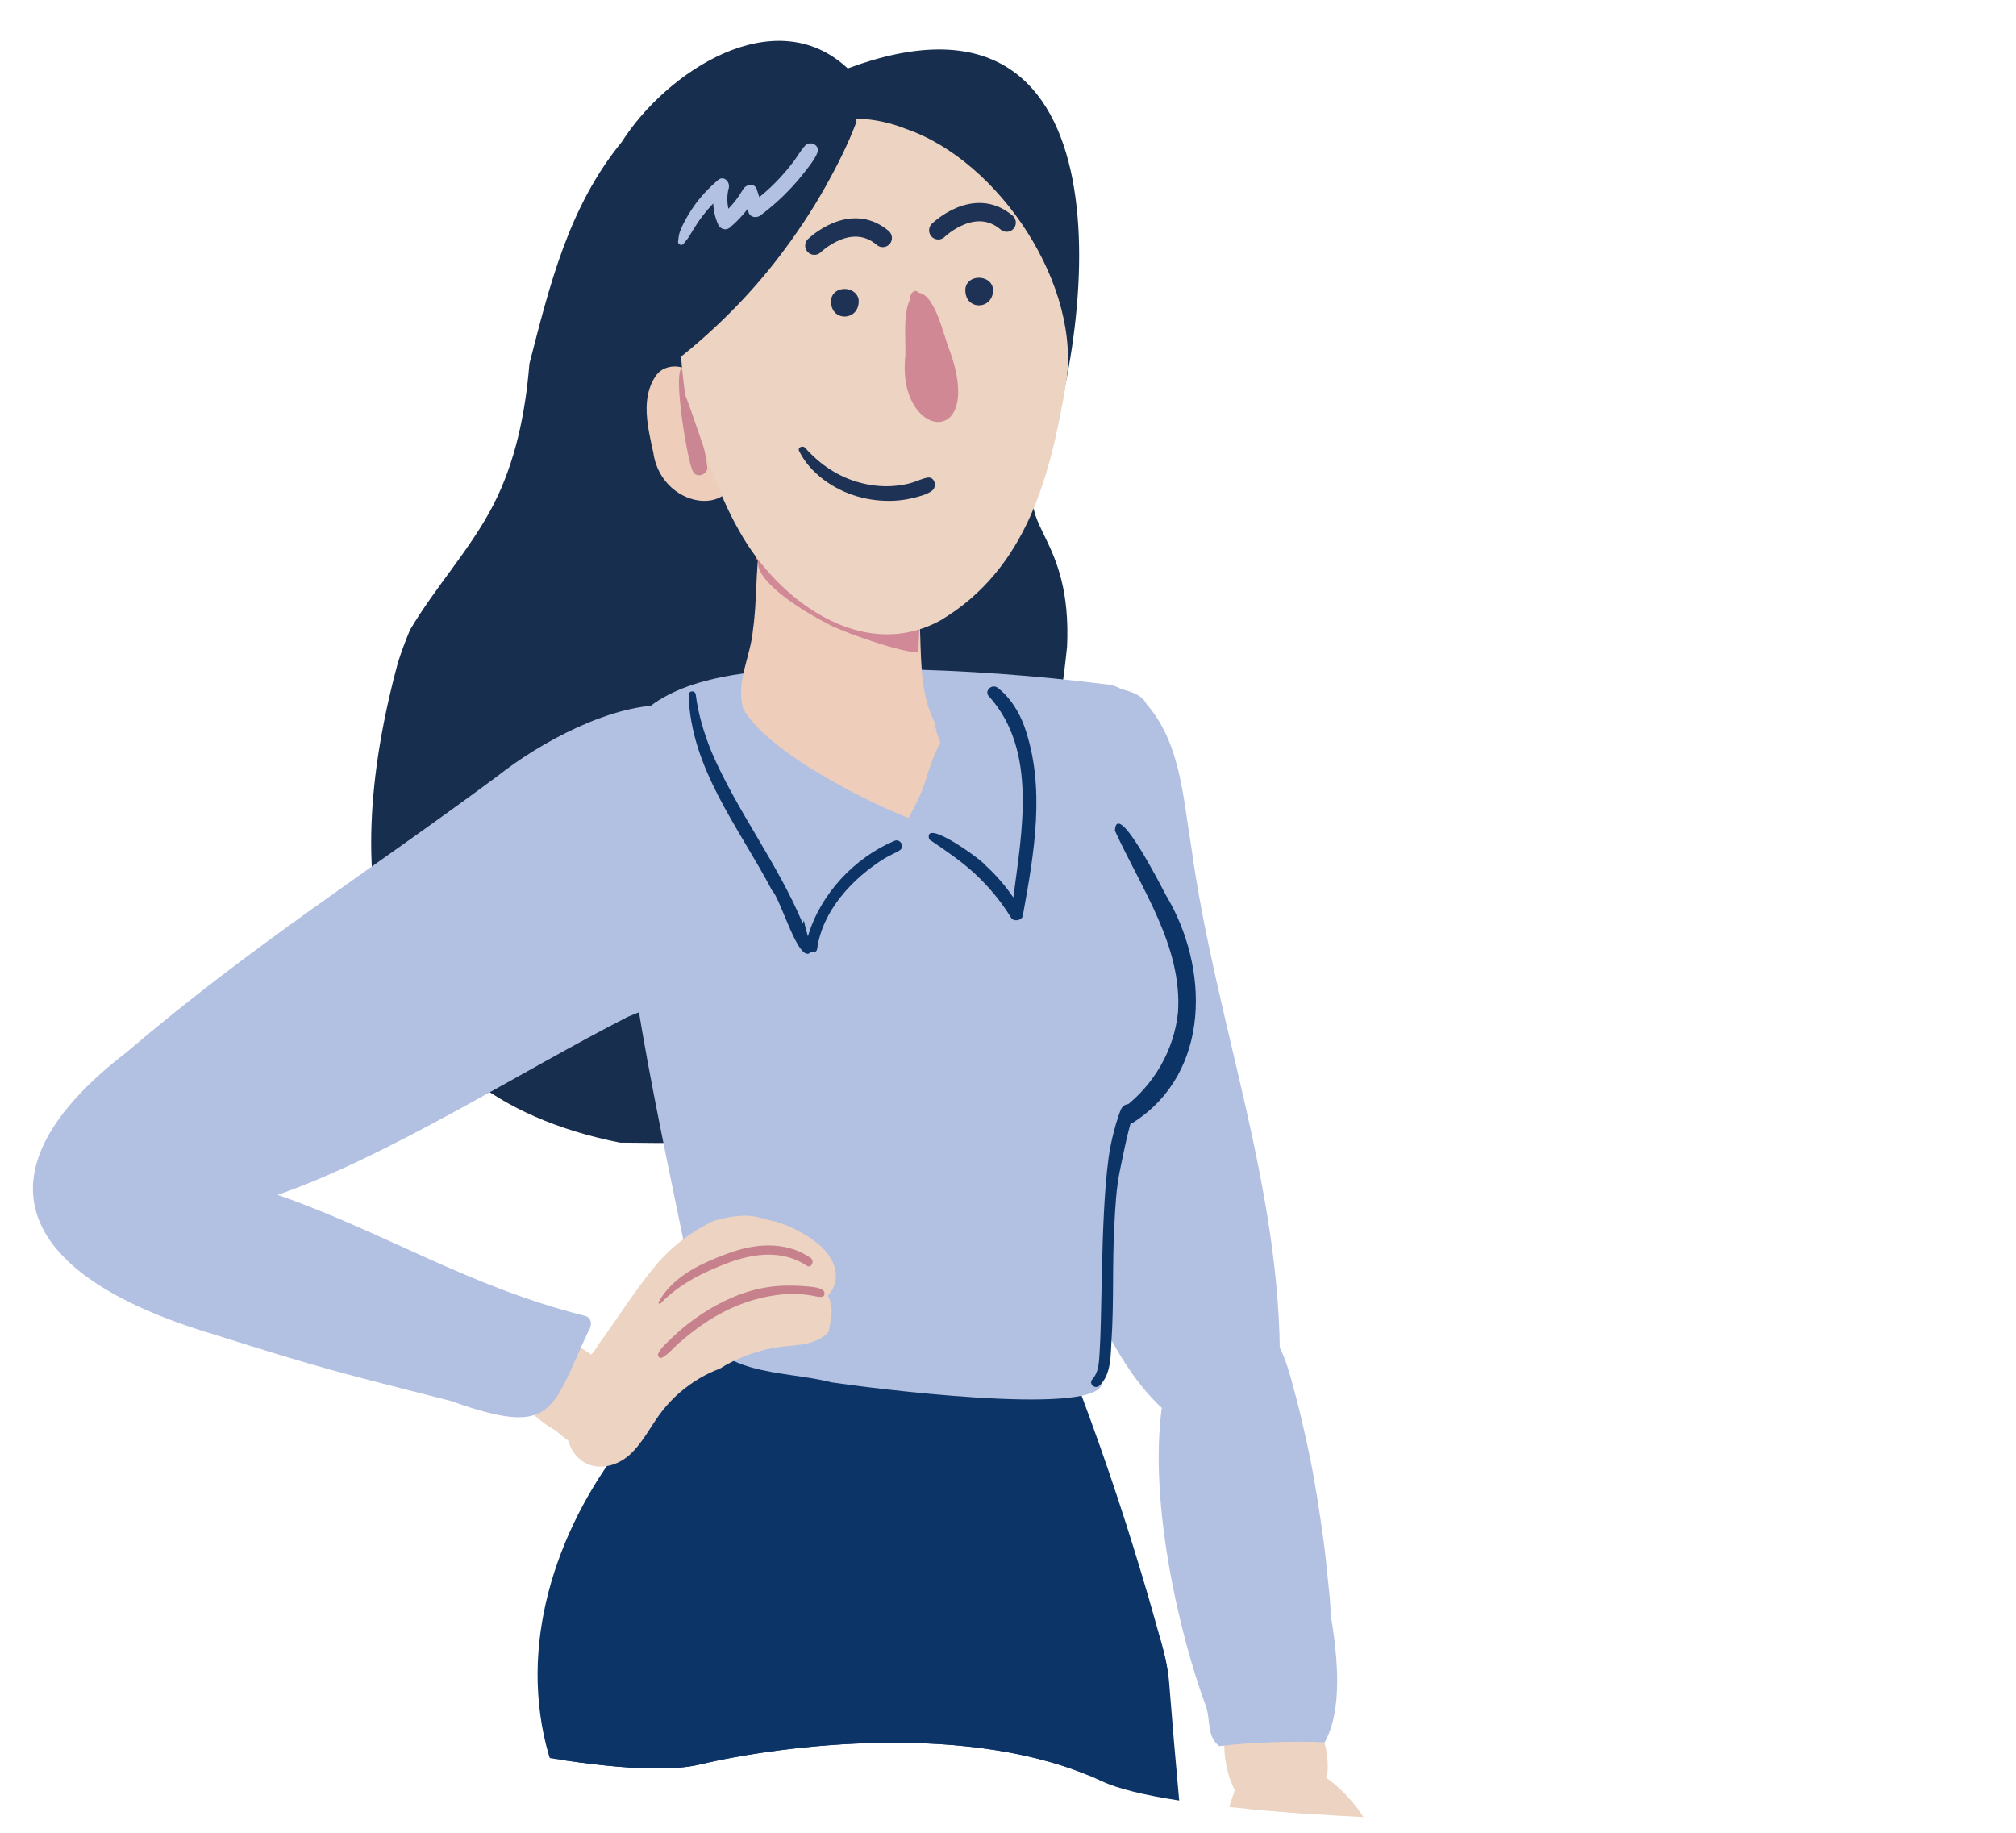 <svg xmlns="http://www.w3.org/2000/svg" viewBox="0 0 550 500" width="550" height="500" preserveAspectRatio="xMidYMid meet" style="width: 100%; height: 100%; transform: translate3d(0px, 0px, 0px);"><defs><clipPath id="__lottie_element_441"><rect width="550" height="500" x="0" y="0"></rect></clipPath><clipPath id="__lottie_element_443"><path d="M0,0 L552,0 L552,1054 L0,1054z"></path></clipPath><clipPath id="__lottie_element_444"><path fill="#ffffff" clip-rule="nonzero" d=" M557.41,14.837 C557.41,14.837 -12.62,15.624 -12.62,15.624 C-12.62,15.624 -6.21,514.201 -6.21,514.201 C-6.21,514.201 29.67,527 29.67,527 C29.67,527 109.02,487.852 109.02,487.852 C109.02,487.852 169.74,503.661 191.82,498.391 C213.9,493.121 266.34,486.346 301.53,502.909 C337.06,519.632 552.93,513.909 552.93,513.909 C552.93,513.909 557.41,14.837 557.41,14.837" fill-opacity="1"></path></clipPath></defs><g clip-path="url(#__lottie_element_441)"><g clip-path="url(#__lottie_element_443)" transform="matrix(1,0,0,1,-1,-17)" opacity="1" style="display: block;"><g clip-path="url(#__lottie_element_444)"><g transform="matrix(0.985,0.174,-0.174,0.985,230.119,503.737)" opacity="1" style="display: block;"><g opacity="1" transform="matrix(1,0,0,1,0.272,0.091)"><path fill="rgb(23,46,78)" fill-opacity="1" d=" M6.801,-316.307 C2.938,-346.557 -13.136,-346.382 -8.598,-360.111 C0.006,-409.86 -10.337,-501.911 -79.55,-461.289 C-102.439,-476.189 -128.144,-451.736 -136.762,-430.81 C-147.958,-410.85 -149.329,-388.868 -151.039,-366.882 C-149.769,-353.428 -150.14,-339.722 -154.068,-327.11 C-158.087,-314.208 -165.735,-302.393 -170.484,-289.702 C-171.169,-286.626 -171.765,-283.524 -172.171,-280.363 C-177.744,-218.072 -160.62,-163.486 -89.767,-161.968 C-63.877,-166.311 -33.341,-170.308 -15.67,-191.751 C6.816,-219.21 9.372,-281.412 6.801,-316.307z"></path></g></g><g transform="matrix(0.988,0.156,-0.156,0.988,115.322,532.114)" opacity="1" style="display: block;"><g opacity="1" transform="matrix(1,0,0,1,0,0)"><path fill="rgb(178,192,226)" fill-opacity="1" d=" M209.704,-177.169 C202.733,-225.172 177.613,-267.358 163.753,-313.394 C159.443,-326.224 156.471,-340.907 145.641,-349.927 C143.429,-353.166 137.949,-352.751 134.619,-353.231 C134.599,-353.081 134.453,-353.534 134.483,-353.374 C79.387,-344.114 158.429,-115.793 208.713,-162.214 C208.839,-162.722 208.939,-163.241 209.016,-163.772 C212.17,-167.384 210.301,-172.908 209.704,-177.169z"></path></g></g><g transform="matrix(-0.921,0.391,-0.391,-0.921,449.502,155.32)" opacity="1" style="display: block;"><g opacity="1" transform="matrix(1,0,0,1,0,0)"><path fill="rgb(237,211,194)" fill-opacity="1" d=" M236.22,-288.172 C233.862,-291.152 230.056,-292.62 226.296,-292.302 C217.76,-291.58 212.881,-284.058 211.851,-276.153 C211.229,-271.374 211.994,-264.947 215.182,-260.955 C215.681,-259.896 216.31,-258.9 217.098,-258.016 C220.084,-254.664 224.605,-254.074 228.532,-256.065 C235.904,-259.803 239.485,-269.145 239.488,-276.975 C239.49,-280.897 238.703,-285.033 236.22,-288.172z"></path></g><g opacity="1" transform="matrix(1,0,0,1,0,0)"><path fill="rgb(178,192,226)" fill-opacity="1" d=" M238.635,-265.739 C230.769,-267.932 219.142,-272.448 211.757,-276.007 C211.725,-275.989 211.694,-275.976 211.663,-275.958 C203.853,-269.757 199.482,-256.547 196.613,-244.413 C196.46,-244.059 196.312,-243.704 196.171,-243.345 C196.094,-243.221 196.041,-243.071 196.001,-242.905 C195.112,-240.56 194.427,-238.129 193.68,-235.741 C192.569,-232.19 191.46,-228.633 190.491,-225.04 C188.555,-217.864 186.673,-210.666 185.187,-203.382 C183.658,-195.889 182.37,-188.349 181.402,-180.763 C180.557,-174.141 180.36,-166.833 184.591,-161.234 C186.781,-158.337 189.834,-156.369 193.473,-155.937 C195.217,-155.73 197.067,-155.868 198.754,-156.416 C201.765,-156.51 204.576,-157.88 206.854,-159.806 C209.438,-161.99 211.397,-164.927 213.09,-167.826 C213.83,-169.094 214.499,-170.397 215.13,-171.719 C230.371,-194.82 236.825,-234.405 237.703,-254.118 C237.942,-258.419 240.798,-261.702 238.635,-265.739z"></path></g></g><g style="display: none;"><g><path></path></g><g><path></path></g><g><path></path></g><g><path></path></g><g><path></path></g></g><g transform="matrix(0.993,-0.122,0.122,0.993,313.73,490.204)" opacity="1" style="display: block;"><g opacity="1" transform="matrix(1,0,0,1,0,0)"><path fill="rgb(237,211,194)" fill-opacity="1" d=" M60.535,45.992 C59.389,34.085 54.086,22.315 44.203,15.187 C39.541,11.825 31.589,7.931 26.127,11.544 C23.729,13.13 22.719,15.399 22.261,17.903 C22.11,18.051 21.972,18.232 21.862,18.463 C19.741,22.918 17.726,27.421 15.83,31.977 C14.916,34.175 14.031,36.384 13.176,38.606 C12.359,40.729 11.383,42.893 11.237,45.193 C11.084,47.596 12.017,49.824 13.008,51.954 C13.961,54.003 14.997,56.015 16.096,57.99 C18.199,61.77 20.569,65.39 23.153,68.858 C23.314,69.29 23.484,69.719 23.66,70.145 C23.451,73.331 23.163,76.511 22.782,79.685 C22.302,83.689 21.675,87.676 20.926,91.639 C20.289,95.011 18.687,99.125 20.866,102.25 C22.572,104.697 25.552,105.746 28.39,106.178 C31.672,106.678 35.42,107.094 38.58,105.85 C41.844,104.566 43.808,101.735 45.354,98.722 C47.069,95.379 48.729,92.002 50.322,88.599 C56.488,75.431 61.96,60.793 60.535,45.992z"></path></g><g opacity="1" transform="matrix(1,0,0,1,0,0)"><path fill="rgb(198,129,141)" fill-opacity="1" d=" M24.208,40.711 C23.885,39.309 21.642,39.605 21.691,41.052 C21.842,45.482 22.086,49.908 22.068,54.343 C22.059,56.525 21.981,58.707 21.834,60.884 C21.683,63.116 21.401,65.406 21.517,67.64 C21.606,69.354 24.002,69.732 24.525,68.047 C25.18,65.939 25.377,63.567 25.505,61.368 C25.642,59.029 25.698,56.686 25.675,54.343 C25.63,49.766 25.235,45.175 24.208,40.711z"></path></g><g opacity="1" transform="matrix(1,0,0,1,0,0)"><path fill="rgb(198,129,141)" fill-opacity="1" d=" M34.925,62.731 C33.351,69.235 32.406,75.891 30.873,82.414 C30.113,85.648 29.261,88.861 28.319,92.047 C27.848,93.641 27.33,95.219 26.85,96.81 C26.383,98.36 25.645,99.84 26.447,101.387 C26.715,101.904 27.36,101.975 27.836,101.751 C29.369,101.031 29.682,99.204 30.176,97.727 C30.702,96.153 31.147,94.548 31.591,92.949 C32.501,89.671 33.316,86.366 34.035,83.04 C35.443,76.526 36.718,69.64 36.583,62.955 C36.564,62.025 35.155,61.782 34.925,62.731z"></path></g><g opacity="1" transform="matrix(1,0,0,1,0,0)"><path fill="rgb(198,129,141)" fill-opacity="1" d=" M45.838,59.65 C45.138,67.482 44.024,75.253 42.313,82.929 C41.471,86.707 40.474,90.449 39.325,94.145 C38.751,95.993 38.133,97.827 37.51,99.659 C37.211,100.538 36.904,101.413 36.588,102.286 C36.43,102.722 36.269,103.158 36.107,103.593 C36.043,103.766 35.722,104.345 35.675,104.67 C33.859,105.357 34.711,108.204 36.712,107.804 C37.799,107.587 38.194,106.624 38.57,105.709 C39.042,104.562 39.495,103.408 39.934,102.249 C41.635,97.759 43.017,93.156 44.181,88.499 C46.536,79.079 47.921,69.366 47.963,59.65 C47.969,58.262 45.958,58.309 45.838,59.65z"></path></g></g><g transform="matrix(0.999,-0.052,0.052,0.999,321.264,495.882)" opacity="1" style="display: block;"><g opacity="1" transform="matrix(1,0,0,1,0,0)"><path fill="rgb(13,52,103)" fill-opacity="1" d=" M-1.514,-29.216 C-3.473,-38.598 -5.707,-47.93 -8.066,-57.218 C-10.426,-66.512 -12.959,-75.763 -15.672,-84.96 C-17.028,-89.559 -18.428,-94.144 -19.871,-98.716 C-21.084,-102.557 -22.521,-106.747 -26.136,-108.985 C-28.104,-110.203 -30.672,-110.661 -32.944,-110.115 C-36.172,-111.046 -39.397,-111.978 -42.678,-112.712 C-47.339,-113.754 -52.088,-114.512 -56.802,-115.279 C-66.314,-116.826 -75.871,-118.025 -85.476,-118.822 C-90.25,-119.218 -95.031,-119.531 -99.817,-119.756 C-104.395,-119.972 -109.088,-120.044 -113.459,-118.458 C-117.454,-117.009 -120.978,-114.658 -124.39,-112.169 C-127.571,-109.848 -130.654,-107.387 -133.609,-104.784 C-145.006,-94.746 -154.71,-82.552 -161.587,-68.992 C-168.363,-55.632 -172.476,-40.78 -172.266,-25.732 C-172.162,-18.24 -171.086,-10.556 -168.641,-3.456 C-166.037,4.105 -161.578,11.138 -154.401,15.061 C-147.315,18.934 -138.988,19.566 -131.064,19.587 C-122.402,19.61 -113.719,19.311 -105.064,18.991 C-87.33,18.336 -69.521,16.971 -52.146,13.203 C-43.666,11.364 -35.312,8.894 -27.251,5.673 C-20.055,2.798 -12.623,-0.464 -7.066,-6.037 C-4.463,-8.648 -2.365,-11.795 -1.283,-15.339 C0.107,-19.891 -0.561,-24.652 -1.514,-29.216z"></path></g></g><g transform="matrix(1,0,0,1,176.189,993.697)" opacity="1" style="display: block;"><g opacity="1" transform="matrix(1,0,0,1,0,0)"><path fill="rgb(0,0,0)" fill-opacity="1" d=" M35.851,-35.178 C35.76,-40.106 35.695,-45.132 35.745,-50.187 C33.876,-51.019 31.605,-51.257 29.415,-50.885 C21.464,-49.629 11.132,-49.305 4.183,-44.572 C0.286,-29.572 -4.915,-14.98 -10.991,-0.715 C-10.995,-0.704 -10.998,-0.692 -11.002,-0.681 C-11.003,-0.681 -11.003,-0.682 -11.004,-0.682 C-11.125,-0.397 -11.241,-0.11 -11.363,0.174 C-11.638,0.814 -12.041,1.264 -12.516,1.555 C-18.937,17.808 -27.42,33.173 -38.859,46.714 C-40.384,48.221 -39.273,51.133 -37.06,51.054 C-26.772,50.347 -16.494,49.434 -6.213,48.622 C10.698,48.126 14.661,47.369 21.67,31.096 C23.835,41.126 22.213,52.46 36.256,46.276 C37.714,46.527 39.134,45.672 39.154,44.07 C39.254,33.457 39.407,22.844 39.563,12.231 C37.356,-3.458 36.144,-19.348 35.851,-35.178z"></path></g></g><g transform="matrix(0.998,0.07,-0.07,0.998,186.691,708.529)" opacity="1" style="display: block;"><g opacity="1" transform="matrix(1,0,0,1,0,0)"><path fill="rgb(13,52,103)" fill-opacity="1" d=" M41.852,-6.344 C39.912,-65.46 39.787,-73.036 40.729,-169.225 C40.128,-187.021 40.216,-205.743 33.37,-222.497 C20.409,-262.181 -36.316,-266.888 -44.477,-222.284 C-48.022,-209.856 -49.347,-196.842 -49.658,-183.957 C-47.089,-112.342 -40.213,-13.036 -34.132,68.941 C-31.213,158.964 -25.213,183.964 -31.521,274.021 C-17.955,271.284 50.87,267.886 64.436,265.182 C64.501,261.234 41.522,-2.42 41.852,-6.344z"></path></g></g><g transform="matrix(0.988,0.156,-0.156,0.988,282.26,494.438)" opacity="1" style="display: block;"><g opacity="1" transform="matrix(1,0,0,1,0,0)"><path fill="rgb(0,0,0)" fill-opacity="1" d=" M260.013,510.551 C230.22,495.306 197.132,484.924 174.187,460.569 C171.055,455.829 165.918,454.902 160.775,456.714 C152.214,458.333 143.444,457.6 134.828,458.043 C134.576,457.488 134.324,456.933 134.073,456.378 C133.582,455.292 131.705,456.068 132.131,457.196 C132.472,458.099 132.817,459.001 133.159,459.904 C135.374,472.436 143.27,483.428 147.092,495.61 C147.093,495.61 154.796,514.498 154.796,514.498 C156.948,518.411 157.233,524.312 161.308,526.691 C170.489,526.879 179.816,523.992 189.015,523.008 C193.599,520.936 186.51,513.592 185.812,510.285 C202.633,516.419 217.077,514.836 234.885,517.455 C241.274,518.199 265.787,517.539 260.013,510.551z"></path></g></g><g transform="matrix(0.978,0.208,-0.208,0.978,311.504,483.993)" opacity="1" style="display: block;"><g opacity="1" transform="matrix(1,0,0,1,0,0)"><path fill="rgb(13,52,103)" fill-opacity="1" d=" M187.146,454.733 C118.218,300.615 54.45,152.241 6.593,-9.633 C2.129,-24.726 -17.177,-50.747 -33.184,-56.913 C-77.352,-68.495 -94.195,-2.449 -63.35,27.67 C-41.991,88.499 -18.262,148.466 6.26,208.08 C41.849,292.199 50.094,380.413 86.116,475.501 C100.094,480.414 150.33,469.415 164.85,467.027 C168.522,465.532 189.355,460.564 187.146,454.733z"></path></g></g><g transform="matrix(0.999,-0.052,0.052,0.999,321.264,495.882)" opacity="1" style="display: block;"><g opacity="1" transform="matrix(1,0,0,1,0,0)"><path fill="rgb(237,211,194)" fill-opacity="1" d=" M-143.532,-110.329 C-143.552,-110.591 -143.57,-110.854 -143.605,-111.115 C-149.583,-114.624 -155.021,-118.933 -160.617,-123.02 C-163.318,-122.776 -165.934,-122.071 -168.305,-120.664 C-174.586,-116.937 -174.528,-110.429 -171.604,-104.872 C-171.014,-104.026 -170.446,-103.164 -169.97,-102.247 C-169.968,-102.242 -169.966,-102.238 -169.964,-102.233 C-168.059,-100.421 -166.1,-98.637 -163.86,-97.291 C-163.217,-96.688 -162.564,-96.096 -161.908,-95.504 C-160.713,-94.426 -159.467,-93.373 -157.954,-92.778 C-154.821,-91.545 -151.603,-93.123 -149.085,-94.972 C-146.63,-96.775 -144.186,-99.137 -142.887,-101.936 C-141.681,-104.533 -141.396,-108.202 -143.532,-110.329z"></path></g><g opacity="1" transform="matrix(1,0,0,1,0,0)"><path fill="rgb(178,192,226)" fill-opacity="1" d=" M-97.748,-273.097 C-101.609,-282.623 -111.124,-292.013 -122.352,-293.149 C-138.008,-294.734 -158.492,-284.699 -170.405,-276.252 C-207.619,-251.533 -239.953,-233.466 -275.388,-206.261 C-317.874,-176.984 -310.543,-147.852 -255.685,-128.322 C-226.178,-117.303 -222.702,-116.344 -191.89,-106.765 C-164.174,-95.188 -164.714,-102.751 -153.557,-123.645 C-152.423,-125.07 -152.085,-127.398 -154.208,-128.06 C-185.628,-137.727 -207.82,-153.826 -236.155,-165.359 C-205.509,-174.221 -167.388,-195.916 -138.241,-208.887 C-116.574,-216.311 -92.721,-226.242 -94.324,-249.141 C-94.566,-256.045 -95.539,-265.807 -97.748,-273.097z"></path></g></g><g transform="matrix(0.999,-0.052,0.052,0.999,321.264,495.882)" opacity="1" style="display: block;"><g opacity="1" transform="matrix(1,0,0,1,0.547,0.181)"><path fill="rgb(178,192,226)" fill-opacity="1" d=" M7.178,-278.991 C6.578,-285.637 1.646,-292.366 -3.951,-292.852 C-22.901,-296.235 -42.027,-298.637 -61.231,-299.969 C-88.165,-301.507 -143.045,-308.607 -138.899,-267.168 C-139.661,-219.931 -130.243,-172.976 -123.744,-126.316 C-121.617,-109.799 -100.98,-110.644 -88.544,-106.629 C-78.149,-104.521 -18.697,-93.756 -15.018,-102.048 C-11.942,-125.986 -14.183,-152.094 -3.019,-174.066 C0.066,-179.213 8.839,-185.194 10.547,-191.018 C13.443,-208.376 14.516,-210.253 2.74,-246.78 C-1.434,-259.727 7.725,-251.134 7.178,-278.991z"></path></g><g opacity="1" transform="matrix(1,0,0,1,1.091,-0.986)"><path fill="rgb(13,52,103)" fill-opacity="1" d=" M-64.102,-252.092 C-75.35,-248.047 -85.177,-238.623 -89.15,-227.266 C-89.528,-228.701 -89.822,-230.158 -90.038,-231.634 C-90.155,-231.381 -90.29,-231.133 -90.395,-230.876 C-96.38,-247.606 -106.74,-262.372 -112.854,-279.022 C-114.607,-284.108 -115.885,-289.305 -116.281,-294.684 C-116.372,-295.922 -118.171,-295.946 -118.219,-294.684 C-118.725,-274.656 -106.345,-257.765 -98.301,-240.311 C-95.948,-237.744 -92.013,-219.34 -88.532,-222.972 C-87.817,-222.663 -86.935,-222.835 -86.797,-223.805 C-84.797,-234.149 -76.075,-242.517 -67.13,-247.433 C-65.77,-248.144 -64.302,-248.653 -62.958,-249.379 C-61.456,-250.19 -62.493,-252.504 -64.102,-252.092z"></path></g><g opacity="1" transform="matrix(1,0,0,1,1.091,-0.986)"><path fill="rgb(13,52,103)" fill-opacity="1" d=" M-27.237,-281.381 C-28.483,-285.38 -30.541,-289.268 -33.876,-292.2 C-35.516,-293.642 -37.863,-291.48 -36.373,-289.957 C-23.953,-274.563 -29.428,-252.689 -32.661,-234.932 C-34.658,-238.214 -37.04,-241.281 -39.822,-244.102 C-40.791,-245.7 -56.244,-258.119 -54.75,-251.95 C-50.512,-248.722 -46.317,-245.591 -42.659,-241.808 C-39.051,-238.078 -35.966,-233.887 -33.562,-229.443 C-32.91,-228.238 -30.642,-228.523 -30.34,-229.821 C-26.391,-246.594 -22.216,-264.378 -27.237,-281.381z"></path></g><g opacity="1" transform="matrix(1,0,0,1,2.37,2.623)"><path fill="rgb(13,52,103)" fill-opacity="1" d=" M7.583,-237.122 C6.575,-239.324 -4.432,-264.085 -5.33,-255.289 C1.011,-239.206 11.39,-222.893 9.284,-204.986 C7.705,-194.742 1.705,-185.542 -6.831,-179.726 C-9.294,-177.967 -7.149,-174.057 -4.418,-175.598 C17.479,-188.103 18.47,-216.786 7.583,-237.122z"></path></g><g opacity="1" transform="matrix(1,0.014,-0.014,1,0,0)"><path fill="rgb(13,52,103)" fill-opacity="1" d=" M-4.551,-176.851 C-4.908,-177.785 -5.763,-178.14 -6.646,-177.704 C-7.729,-177.169 -8.039,-175.871 -8.477,-174.798 C-8.974,-173.58 -9.374,-172.329 -9.757,-171.068 C-10.489,-168.656 -11.142,-166.21 -11.574,-163.72 C-12.425,-158.82 -12.98,-153.801 -13.429,-148.845 C-14.348,-138.7 -14.814,-128.489 -15.457,-118.322 C-15.633,-115.536 -15.85,-112.754 -16.131,-109.977 C-16.366,-107.663 -16.603,-105.086 -18.3,-103.372 C-19.503,-102.157 -17.712,-100.464 -16.469,-101.523 C-13.085,-104.406 -13.099,-109.817 -12.685,-113.94 C-12.164,-119.137 -11.902,-124.339 -11.681,-129.558 C-11.463,-134.696 -11.213,-139.821 -10.753,-144.943 C-10.301,-149.974 -9.85,-155.162 -8.63,-160.067 C-7.93,-162.883 -7.254,-165.713 -6.499,-168.514 C-6.14,-169.846 -5.733,-171.159 -5.326,-172.476 C-4.928,-173.762 -4.048,-175.536 -4.551,-176.851z"></path></g></g><g transform="matrix(0.999,-0.052,0.052,0.999,321.264,495.882)" opacity="1" style="display: block;"><g opacity="1" transform="matrix(1,0,0,1,0,0)"><path fill="rgb(238,206,186)" fill-opacity="1" d=" M-50.734,-285.282 C-56.706,-299.119 -49.389,-317.687 -56.693,-333.885 C-62.526,-347.064 -90.09,-351.609 -95.532,-336.285 C-97.179,-328.472 -97.145,-320.342 -98.69,-312.501 C-99.656,-305.393 -104.158,-298.466 -102.495,-291.232 C-96.331,-278.549 -68.33,-263.16 -58.997,-259.052 C-51.955,-270.447 -54.688,-269.399 -49.256,-279.256 C-50.54,-282.473 -50.183,-283.852 -50.734,-285.282z"></path></g><g opacity="1" transform="matrix(1,0,0,1,0,0)"><path fill="rgb(209,136,151)" fill-opacity="1" d=" M-53.678,-314.823 C-53.682,-315.605 -52.373,-324.388 -53.078,-324.79 C-52.582,-325.8 -52.893,-325.776 -53.226,-326.826 C-50.655,-335.617 -63.873,-327.171 -69.193,-329.898 C-77.288,-330.59 -90.162,-345.133 -95.76,-337.509 C-96.618,-336.2 -97.746,-331.72 -96.213,-331.26 C-97.461,-327.661 -90.911,-320.527 -78.151,-313.02 C-73.401,-310.078 -53.98,-302.448 -53.878,-304.511 C-53.655,-309.037 -52.775,-312.758 -53.678,-314.823z"></path></g></g><g transform="matrix(0.999,-0.052,0.052,0.999,321.264,495.882)" opacity="1" style="display: block;"><g opacity="1" transform="matrix(1,0,0,1,0,0)"><path fill="rgb(237,211,194)" fill-opacity="1" d=" M-87.861,-142.439 C-90.051,-145.128 -93.014,-147.178 -95.9,-148.765 C-97.379,-149.578 -98.904,-150.283 -100.462,-150.874 C-105.889,-152.236 -107.476,-154.338 -117.72,-152.139 C-123.662,-149.62 -129.15,-146.175 -134.286,-140.671 C-140.224,-134.308 -145.297,-126.892 -150.872,-120.092 C-151.531,-119.072 -152.334,-117.919 -153.311,-117.211 C-153.656,-116.815 -154.002,-116.42 -154.352,-116.031 C-156.784,-111.897 -159.067,-107.342 -160.251,-102.583 C-161.454,-97.747 -161.116,-92.114 -157.34,-88.844 C-153.495,-85.514 -147.831,-86.48 -144.073,-89.493 C-140.115,-92.666 -137.665,-97.461 -134.275,-101.287 C-131.27,-104.678 -127.734,-107.373 -123.886,-109.393 C-122.04,-110.363 -120.121,-111.155 -118.157,-111.772 C-113.601,-114.365 -108.326,-115.916 -103.516,-116.625 C-98.834,-117.316 -93.144,-116.372 -89.076,-119.341 C-88.666,-119.64 -88.309,-119.962 -87.99,-120.298 C-87.932,-120.695 -87.86,-121.092 -87.76,-121.494 C-87.361,-123.102 -86.887,-124.739 -86.896,-126.429 C-86.903,-127.676 -87.183,-128.987 -87.72,-130.113 C-86.811,-130.925 -86.084,-132.043 -85.639,-133.377 C-84.553,-136.631 -85.893,-140.023 -87.861,-142.439z"></path></g><g opacity="1" transform="matrix(1,0,0,1,0,0)"><path fill="rgb(198,129,141)" fill-opacity="1" d=" M-89.074,-131.744 C-90.372,-132.668 -92.354,-132.772 -93.84,-132.991 C-95.467,-133.231 -97.11,-133.355 -98.746,-133.421 C-102.121,-133.557 -105.506,-133.253 -108.794,-132.472 C-115.153,-130.961 -121.139,-128.01 -126.606,-124.143 C-128.117,-123.074 -129.566,-121.895 -130.979,-120.67 C-132.302,-119.523 -133.895,-118.341 -134.777,-116.711 C-135.12,-116.076 -134.396,-115.297 -133.831,-115.548 C-132.048,-116.339 -130.519,-118.1 -128.956,-119.324 C-127.388,-120.552 -125.775,-121.718 -124.133,-122.819 C-120.828,-125.035 -117.327,-126.886 -113.671,-128.272 C-109.843,-129.723 -105.824,-130.648 -101.776,-130.987 C-99.721,-131.159 -97.651,-131.185 -95.592,-130.949 C-94.519,-130.826 -93.449,-130.653 -92.387,-130.429 C-91.387,-130.219 -90.373,-129.802 -89.356,-129.879 C-88.42,-129.95 -88.383,-131.253 -89.074,-131.744z"></path></g><g opacity="1" transform="matrix(1,0,0,1,0,0)"><path fill="rgb(198,129,141)" fill-opacity="1" d=" M-91.911,-140.666 C-98.674,-145.781 -107.181,-145.322 -114.703,-142.927 C-121.624,-140.724 -129.596,-137.704 -133.913,-130.794 C-134.135,-130.439 -133.671,-130.114 -133.413,-130.358 C-128.03,-135.439 -121,-138.383 -114.324,-140.483 C-107.291,-142.696 -99.36,-143.296 -93.013,-138.535 C-91.837,-137.653 -90.748,-139.786 -91.911,-140.666z"></path></g></g><g transform="matrix(0.993,0.122,-0.122,0.993,262.912,509.975)" opacity="1" style="display: block;"><g opacity="1" transform="matrix(1,0,0,1,0,0)"><path fill="rgb(238,206,186)" fill-opacity="1" d=" M-105.963,-359.68 C-108.161,-366.146 -112.973,-371.004 -118.114,-375.2 C-118.279,-381.229 -127.395,-382.313 -129.963,-377.145 C-133.377,-370.64 -130.289,-362.748 -128.037,-356.318 C-123.744,-340.373 -99.696,-340.82 -105.963,-359.68z"></path></g><g opacity="1" transform="matrix(1,0,0,1,0,0)"><path fill="rgb(202,134,146)" fill-opacity="1" d=" M-112.997,-354.39 C-115.073,-362.391 -118.915,-369.988 -119.758,-378.249 C-119.882,-379.433 -120.974,-379.968 -121.872,-379.809 C-127.256,-384.261 -118.389,-354.547 -116.811,-352.783 C-115.806,-350.629 -112.319,-352.152 -112.997,-354.39z"></path></g></g><g transform="matrix(0.993,0.122,-0.122,0.993,262.912,509.975)" opacity="1" style="display: block;"><g opacity="1" transform="matrix(1,0,0,1,0,0)"><path fill="rgb(237,211,194)" fill-opacity="1" d=" M-18.679,-388.24 C-17.22,-415.372 -44.017,-446.871 -70.55,-452.415 C-97.086,-459.348 -122.865,-437.259 -127.362,-412.693 C-126.811,-399.365 -124.773,-386.083 -121.372,-373.154 C-115.148,-361.342 -110.261,-348.747 -102.134,-337.955 C-89.732,-320.883 -64.626,-306.158 -44.658,-320.57 C-22.949,-337.482 -19.842,-363.514 -18.679,-388.24z"></path></g><g opacity="1" transform="matrix(0.985,0,0,1,-5.52,2.351)"><path fill="rgb(23,46,78)" fill-opacity="1" d=" M-80.416,-460.093 C-92.726,-461.413 -104.854,-456.569 -114.018,-448.477 C-123.883,-439.766 -129.635,-427.319 -131.546,-414.428 C-132.549,-407.662 -132.664,-400.815 -131.932,-394.014 C-131.758,-392.401 -131.543,-390.789 -131.292,-389.186 C-131.031,-387.518 -130.832,-385.754 -129.949,-384.275 C-129.106,-382.864 -127.587,-381.93 -125.924,-381.948 C-123.924,-381.97 -122.32,-383.324 -120.978,-384.657 C-111.599,-393.978 -103.234,-404.525 -96.463,-415.887 C-92.605,-422.36 -89.134,-429.1 -86.23,-436.055 C-83.662,-442.204 -81.319,-448.533 -79.739,-455.023 C-80.08,-456.696 -80.297,-458.384 -80.416,-460.093z"></path></g><g opacity="1" transform="matrix(1,0,0,1,0.5,-0.009)"><path fill="rgb(178,192,226)" fill-opacity="1" d=" M-97.736,-444.407 C-98.776,-442.901 -99.482,-441.133 -100.411,-439.55 C-101.312,-438.016 -102.281,-436.522 -103.315,-435.074 C-104.843,-432.936 -106.537,-430.924 -108.35,-429.025 C-108.67,-429.707 -108.991,-430.39 -109.311,-431.072 C-110.146,-432.849 -112.444,-432.018 -113.033,-430.585 C-113.875,-428.538 -115.006,-426.625 -116.336,-424.861 C-116.962,-426.639 -117.204,-428.541 -116.927,-430.437 C-116.68,-432.131 -118.682,-433.841 -120.101,-432.285 C-122.41,-429.754 -124.463,-426.964 -126.022,-423.908 C-126.782,-422.419 -127.451,-420.879 -128.03,-419.31 C-128.318,-418.53 -128.553,-417.725 -128.729,-416.912 C-128.924,-416.012 -128.837,-415.243 -128.865,-414.336 C-128.89,-413.504 -127.691,-413.18 -127.293,-413.91 C-126.898,-414.634 -126.405,-415.25 -126.063,-416.012 C-125.781,-416.641 -125.495,-417.268 -125.214,-417.897 C-124.562,-419.358 -123.846,-420.782 -123.03,-422.159 C-122.287,-423.413 -121.482,-424.618 -120.622,-425.782 C-120.295,-423.821 -119.607,-421.924 -118.524,-420.17 C-117.864,-419.101 -116.28,-418.801 -115.371,-419.764 C-113.734,-421.499 -112.337,-423.382 -111.152,-425.401 C-111.01,-425.094 -110.869,-424.788 -110.726,-424.481 C-110.15,-423.242 -108.386,-423.232 -107.508,-424.067 C-104.695,-426.742 -102.15,-429.672 -99.875,-432.817 C-98.79,-434.316 -97.775,-435.866 -96.834,-437.459 C-95.828,-439.162 -94.683,-440.979 -94.138,-442.89 C-93.5,-445.128 -96.509,-446.184 -97.736,-444.407z"></path></g></g><g transform="matrix(0.993,0.122,-0.122,0.993,268.097,96.534)" opacity="1" style="display: block;"><g opacity="0" transform="matrix(1,0,0,1,0,0)"><path fill="rgb(29,50,84)" fill-opacity="1" d=" M4.754,-1.48 C4.572,-1.98 4.3,-2.431 3.915,-2.804 C3.175,-3.521 2.21,-3.886 1.198,-3.984 C-1.009,-4.198 -2.738,-2.457 -3.239,-0.426 C-3.379,0.143 -3.421,0.718 -3.363,1.3 C-3.319,1.748 -3.257,2.097 -3.079,2.505 C-2.966,2.764 -2.78,3.006 -2.541,3.159 C-2.539,3.162 -2.537,3.167 -2.535,3.17 C-2.379,3.431 -2.055,3.567 -1.759,3.486 C-1.502,3.415 -1.357,3.219 -1.291,2.985 C-0.983,2.628 -0.895,2.043 -0.853,1.609 C-0.851,1.584 -0.848,1.56 -0.845,1.535 C-0.835,1.47 -0.824,1.405 -0.812,1.341 C-0.776,1.155 -0.722,0.973 -0.679,0.789 C-0.635,0.605 -0.594,0.421 -0.536,0.241 C-0.514,0.172 -0.488,0.104 -0.464,0.036 C-0.457,0.02 -0.449,0.005 -0.442,-0.01 C-0.367,-0.164 -0.282,-0.313 -0.187,-0.455 C-0.163,-0.491 -0.138,-0.525 -0.114,-0.56 C-0.083,-0.591 -0.05,-0.621 -0.024,-0.648 C0.044,-0.718 0.115,-0.785 0.189,-0.849 C0.193,-0.852 0.203,-0.862 0.21,-0.867 C0.206,-0.853 0.392,-0.973 0.496,-1.038 C0.555,-1.056 0.613,-1.073 0.673,-1.087 C0.683,-1.089 0.702,-1.093 0.718,-1.096 C0.764,-1.1 0.81,-1.103 0.831,-1.104 C0.916,-1.106 1.097,-1.067 1.204,-1.076 C1.265,-1.062 1.325,-1.049 1.385,-1.031 C1.431,-1.017 1.477,-1.001 1.522,-0.985 C1.634,-0.925 1.739,-0.859 1.847,-0.794 C1.891,-0.753 1.931,-0.71 1.973,-0.667 C1.992,-0.637 2.008,-0.607 2.025,-0.576 C2.019,-0.594 2.015,-0.61 2.008,-0.633 C2.009,-0.632 2.01,-0.632 2.011,-0.631 C2.017,-0.615 2.022,-0.6 2.027,-0.584 C2.03,-0.572 2.036,-0.562 2.04,-0.55 C2.05,-0.532 2.059,-0.515 2.069,-0.498 C2.093,-0.455 2.098,-0.421 2.091,-0.417 C2.129,-0.303 2.163,-0.187 2.219,-0.081 C2.29,0.054 2.337,0.1 2.384,0.146 C2.415,0.198 2.448,0.249 2.475,0.304 C2.652,0.662 3.088,0.876 3.474,0.876 C3.92,0.876 4.217,0.64 4.472,0.304 C4.865,-0.213 4.977,-0.867 4.754,-1.48z"></path></g><g opacity="1" transform="matrix(1,0,0,1,0,0)"><path fill="rgb(29,50,84)" fill-opacity="1" d=" M3.673,-1.3 C2.51,-5.095 -3.863,-4.334 -3.785,-0.236 C-3.308,5.892 4.831,4.545 3.673,-1.3z"></path></g></g><g transform="matrix(0.993,0.122,-0.122,0.993,231.451,99.59)" opacity="1" style="display: block;"><g opacity="0" transform="matrix(1,0,0,1,0,0)"><path fill="rgb(29,50,84)" fill-opacity="1" d=" M4.754,-1.48 C4.572,-1.98 4.3,-2.431 3.915,-2.804 C3.175,-3.521 2.21,-3.886 1.198,-3.984 C-1.009,-4.198 -2.738,-2.457 -3.239,-0.426 C-3.379,0.143 -3.421,0.718 -3.363,1.3 C-3.319,1.748 -3.257,2.097 -3.079,2.505 C-2.966,2.764 -2.78,3.006 -2.541,3.159 C-2.539,3.162 -2.537,3.167 -2.535,3.17 C-2.379,3.431 -2.055,3.567 -1.759,3.486 C-1.502,3.415 -1.357,3.219 -1.291,2.985 C-0.983,2.628 -0.895,2.043 -0.853,1.609 C-0.851,1.584 -0.848,1.56 -0.845,1.535 C-0.835,1.47 -0.824,1.405 -0.812,1.341 C-0.776,1.155 -0.722,0.973 -0.679,0.789 C-0.635,0.605 -0.594,0.421 -0.536,0.241 C-0.514,0.172 -0.488,0.104 -0.464,0.036 C-0.457,0.02 -0.449,0.005 -0.442,-0.01 C-0.367,-0.164 -0.282,-0.313 -0.187,-0.455 C-0.163,-0.491 -0.138,-0.525 -0.114,-0.56 C-0.083,-0.591 -0.05,-0.621 -0.024,-0.648 C0.044,-0.718 0.115,-0.785 0.189,-0.849 C0.193,-0.852 0.203,-0.862 0.21,-0.867 C0.206,-0.853 0.392,-0.973 0.496,-1.038 C0.555,-1.056 0.613,-1.073 0.673,-1.087 C0.683,-1.089 0.702,-1.093 0.718,-1.096 C0.764,-1.1 0.81,-1.103 0.831,-1.104 C0.916,-1.106 1.097,-1.067 1.204,-1.076 C1.265,-1.062 1.325,-1.049 1.385,-1.031 C1.431,-1.017 1.477,-1.001 1.522,-0.985 C1.634,-0.925 1.739,-0.859 1.847,-0.794 C1.891,-0.753 1.931,-0.71 1.973,-0.667 C1.992,-0.637 2.008,-0.607 2.025,-0.576 C2.019,-0.594 2.015,-0.61 2.008,-0.633 C2.009,-0.632 2.01,-0.632 2.011,-0.631 C2.017,-0.615 2.022,-0.6 2.027,-0.584 C2.03,-0.572 2.036,-0.562 2.04,-0.55 C2.05,-0.532 2.059,-0.515 2.069,-0.498 C2.093,-0.455 2.098,-0.421 2.091,-0.417 C2.129,-0.303 2.163,-0.187 2.219,-0.081 C2.29,0.054 2.337,0.1 2.384,0.146 C2.415,0.198 2.448,0.249 2.475,0.304 C2.652,0.662 3.088,0.876 3.474,0.876 C3.92,0.876 4.217,0.64 4.472,0.304 C4.865,-0.213 4.977,-0.867 4.754,-1.48z"></path></g><g opacity="1" transform="matrix(1,0,0,1,0,0)"><path fill="rgb(29,50,84)" fill-opacity="1" d=" M3.673,-1.3 C2.51,-5.095 -3.863,-4.334 -3.785,-0.236 C-3.308,5.892 4.831,4.545 3.673,-1.3z"></path></g></g><g transform="matrix(0.995,-0.105,0.105,0.995,237.618,145.699)" opacity="1" style="display: block;"><g opacity="1" transform="matrix(1,0,0,1,0,0)"><path fill="rgb(29,50,84)" fill-opacity="1" d=" M16.081,3.318 C14.448,3.453 12.865,4.112 11.234,4.354 C9.847,4.56 8.437,4.641 7.036,4.619 C3.96,4.572 0.932,3.953 -1.951,2.887 C-7.898,0.687 -12.499,-3.173 -16.182,-8.275 C-16.752,-9.065 -18.295,-8.629 -17.896,-7.553 C-15.525,-1.161 -9.647,3.852 -3.447,6.396 C-0.225,7.718 3.217,8.477 6.696,8.648 C8.469,8.735 10.237,8.638 11.993,8.377 C13.633,8.133 15.653,7.869 17.066,6.957 C18.571,5.986 18.134,3.148 16.081,3.318z"></path></g></g><g style="display: none;"><g><path></path></g><g><path></path></g></g><g transform="matrix(0.993,0.122,-0.122,0.993,255.369,111.967)" opacity="1" style="display: block;"><g opacity="1" transform="matrix(1,0,0,1,0,0)"><path fill="rgb(208,137,148)" fill-opacity="1" d=" M4.974,0.481 C2.708,-3.368 -0.791,-14.403 -5.525,-14.544 C-6.833,-15.658 -7.927,-14.036 -7.635,-12.627 C-9.023,-8.251 -7.758,-3.379 -7.068,2.915 C-6.758,25.871 17.492,25.871 4.974,0.481z"></path></g></g><g transform="matrix(0.993,0.122,-0.122,0.993,232.626,81.965)" opacity="1" style="display: block;"><g opacity="1" transform="matrix(1,0,0,1,0,0)"><path stroke-linecap="round" stroke-linejoin="miter" fill-opacity="0" stroke-miterlimit="10" stroke="rgb(29,50,84)" stroke-opacity="1" stroke-width="5" d=" M-9.126,3.186 C-9.126,3.186 -0.556,-7.525 9.126,-1.172"></path></g></g><g transform="matrix(0.993,0.122,-0.122,0.993,266.428,77.779)" opacity="1" style="display: block;"><g opacity="1" transform="matrix(1,0,0,1,0,0)"><path stroke-linecap="round" stroke-linejoin="miter" fill-opacity="0" stroke-miterlimit="10" stroke="rgb(29,50,84)" stroke-opacity="1" stroke-width="5" d=" M-9.126,3.186 C-9.126,3.186 -0.556,-7.525 9.126,-1.172"></path></g></g></g></g></g></svg>